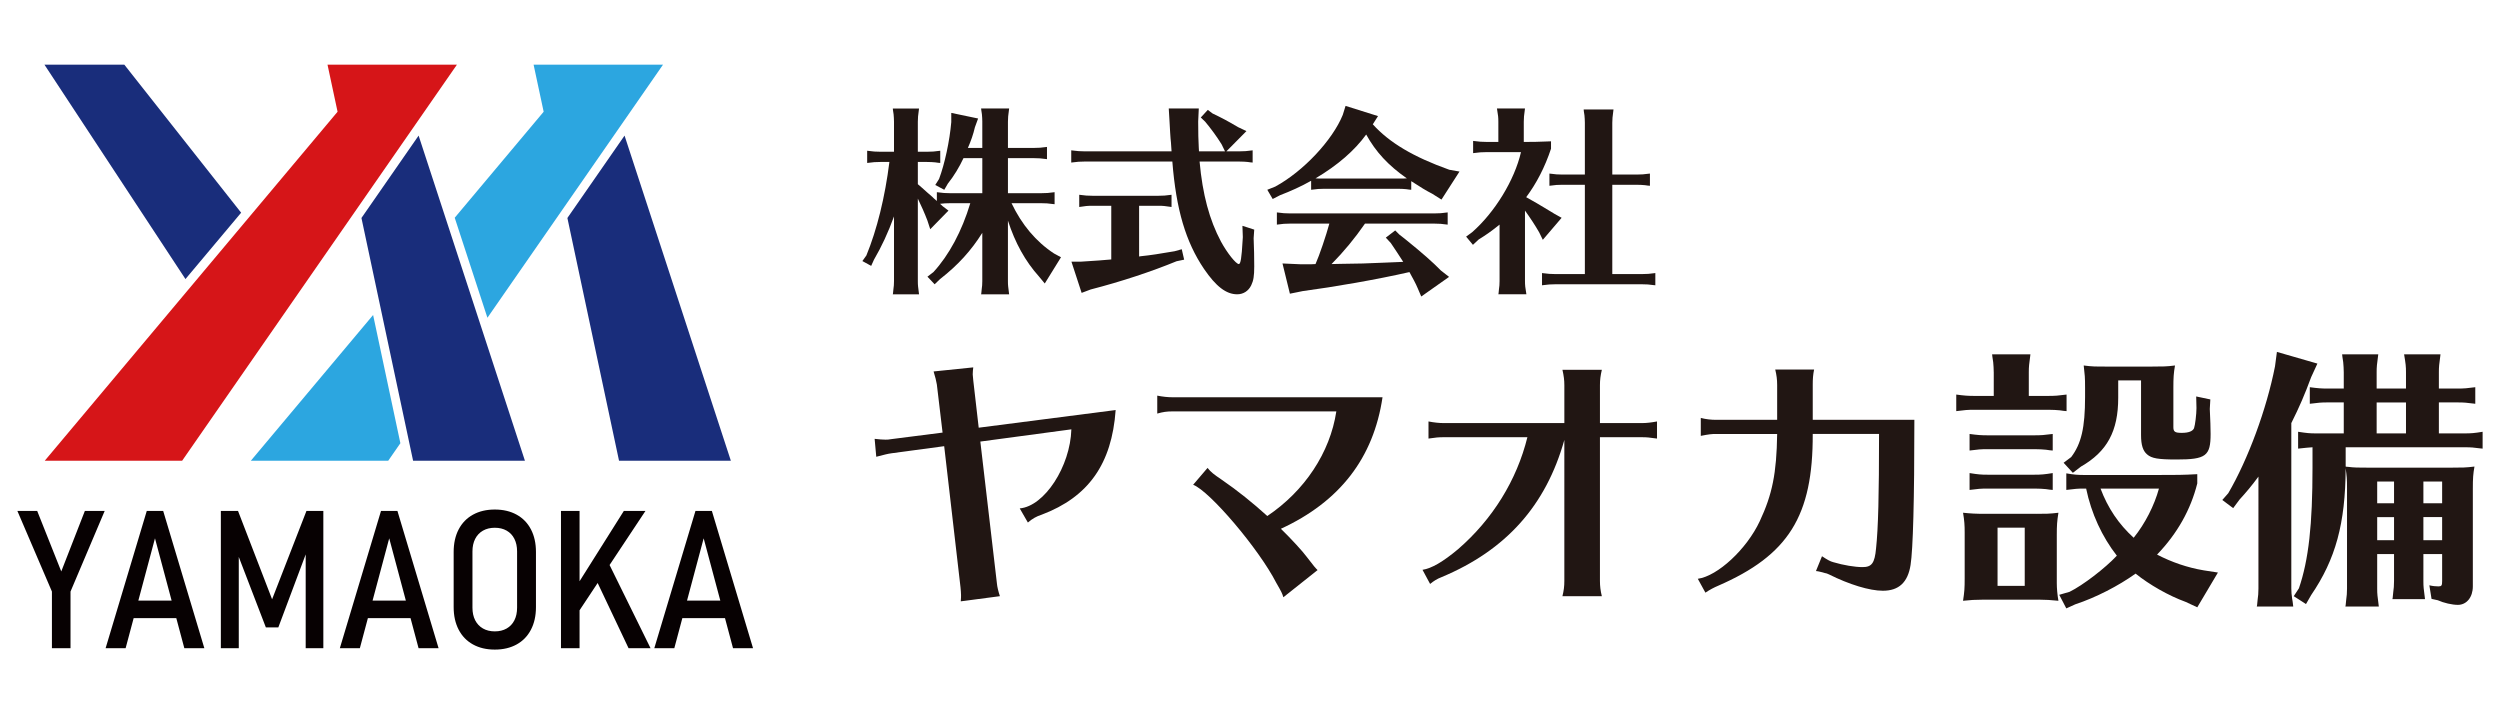 <svg xmlns="http://www.w3.org/2000/svg" xmlns:xlink="http://www.w3.org/1999/xlink" id="&#x30EC;&#x30A4;&#x30E4;&#x30FC;_1" x="0px" y="0px" viewBox="0 0 350 100" xml:space="preserve"><g>	<g>		<polygon fill="#192D7B" points="17.407,9.057 6.224,9.057 25.964,39.069 33.759,29.779   "></polygon>		<polygon fill="#D61518" points="45.852,9.058 47.26,15.643 6.265,64.502 25.499,64.502 63.968,9.057   "></polygon>		<polygon fill="#192D7B" points="102.32,64.502 87.437,18.984 79.434,30.518 86.664,64.502   "></polygon>		<g>			<polygon fill="#070102" points="8.577,80.002 5.208,71.533 2.433,71.533 7.269,82.817 7.269,90.744 9.872,90.744 9.872,82.817     14.655,71.533 11.88,71.533    "></polygon>			<path fill="#070102" d="M20.547,71.533l-5.761,19.211h2.801l1.122-4.201h5.973l1.123,4.201h2.801l-5.76-19.211H20.547z     M19.367,84.085l2.33-8.72l2.33,8.72H19.367z"></path>			<polygon fill="#070102" points="38.093,83.9 33.324,71.533 30.919,71.533 30.919,90.744 33.429,90.744 33.429,77.971     37.221,87.838 38.965,87.838 42.797,77.615 42.797,90.744 45.267,90.744 45.267,71.533 42.903,71.533    "></polygon>			<path fill="#070102" d="M53.34,71.533L47.58,90.744h2.801l1.122-4.201h5.973l1.123,4.201H61.4l-5.76-19.211H53.34z M52.16,84.085    l2.33-8.72l2.33,8.72H52.16z"></path>			<path fill="#070102" d="M72.333,72.055c-0.868-0.48-1.887-0.72-3.059-0.72c-1.172,0-2.191,0.24-3.059,0.72    c-0.868,0.48-1.535,1.167-2.002,2.061c-0.467,0.894-0.7,1.949-0.7,3.165v7.716c0,1.207,0.233,2.259,0.7,3.157    c0.467,0.899,1.134,1.588,2.002,2.068c0.867,0.48,1.887,0.721,3.059,0.721c1.171,0,2.191-0.24,3.059-0.721    c0.868-0.48,1.534-1.169,2.001-2.068c0.467-0.898,0.7-1.951,0.7-3.157v-7.716c0-1.216-0.233-2.271-0.7-3.165    C73.868,73.222,73.201,72.536,72.333,72.055z M72.392,85.076c0,0.678-0.125,1.266-0.377,1.764    c-0.251,0.497-0.612,0.88-1.083,1.149c-0.471,0.268-1.024,0.403-1.658,0.403c-0.634,0-1.187-0.134-1.658-0.403    c-0.471-0.269-0.834-0.652-1.09-1.149c-0.256-0.498-0.383-1.086-0.383-1.764v-7.875c0-0.678,0.128-1.266,0.383-1.763    c0.255-0.498,0.619-0.881,1.09-1.149c0.471-0.269,1.024-0.403,1.658-0.403c0.634,0,1.187,0.134,1.658,0.403    c0.471,0.268,0.832,0.651,1.083,1.149c0.251,0.497,0.377,1.085,0.377,1.763V85.076z"></path>			<polygon fill="#070102" points="90.361,71.533 87.336,71.533 81.139,81.373 81.139,71.533 78.536,71.533 78.536,90.744     81.139,90.744 81.139,85.439 83.673,81.617 87.996,90.744 91.074,90.744 85.341,79.102    "></polygon>			<path fill="#070102" d="M102.622,90.744h2.801l-5.76-19.211h-2.299l-5.76,19.211h2.801l1.122-4.201h5.973L102.622,90.744z     M96.183,84.085l2.33-8.72l2.33,8.72H96.183z"></path>		</g>		<polygon fill="#2CA6E0" points="92.82,9.057 74.704,9.058 76.112,15.643 63.66,30.483 68.239,44.486   "></polygon>		<polygon fill="#2CA6E0" points="35.117,64.502 54.351,64.502 56.053,62.049 52.235,44.1   "></polygon>		<polygon fill="#192D7B" points="73.489,64.502 58.606,18.984 50.603,30.518 57.833,64.502   "></polygon>	</g>	<g>		<path fill="#211613" d="M137.524,17.038c0-0.365-0.028-0.701-0.056-1.038l-0.084-0.56l-0.028-0.252h3.924   c-0.14,1.065-0.168,1.261-0.168,1.85v3.672h3.616c0.701,0,1.009-0.028,1.85-0.14v1.71c-0.953-0.112-1.093-0.14-1.85-0.14h-3.616   v4.906h4.681c0.673,0,1.037-0.028,1.85-0.14v1.682l-0.281-0.028c-0.645-0.084-0.897-0.112-1.569-0.112h-4.177   c1.429,2.999,3.42,5.382,5.942,7.035l0.981,0.533l-2.271,3.672l-0.813-0.981c-1.935-2.159-3.336-4.709-4.345-7.821v8.465   c0,0.616,0.028,0.729,0.168,1.85h-3.924l0.028-0.14l0.056-0.561c0.056-0.365,0.084-0.701,0.084-1.149v-6.756   c-1.542,2.467-3.392,4.513-5.914,6.475l-0.757,0.729l-1.009-1.065l0.841-0.645c2.186-2.383,3.98-5.718,5.158-9.642h-2.832   c-0.532,0-0.925,0.028-1.401,0.084l0.364,0.336l0.813,0.617l-2.551,2.607l-0.392-1.205c-0.392-1.037-0.897-2.159-1.345-3.083   v11.549c0,0.616,0.028,0.729,0.168,1.85h-3.672l0.028-0.14l0.056-0.561c0.056-0.365,0.084-0.701,0.084-1.149v-9.054   c-0.813,2.242-1.738,4.233-2.803,6.054l-0.392,0.869l-1.233-0.673l0.56-0.785c1.486-3.616,2.607-8.157,3.224-13.09h-1.262   c-0.672,0-0.981,0.028-1.85,0.14v-1.71c0.813,0.112,1.234,0.14,1.85,0.14h1.906v-4.204c0-0.365-0.028-0.701-0.056-1.038   l-0.084-0.56l-0.028-0.252h3.672c-0.141,1.065-0.168,1.261-0.168,1.85v4.204h1.289c0.645,0,1.065-0.028,1.85-0.14v1.71   l-0.308-0.028l-0.392-0.056c-0.308-0.028-0.673-0.056-1.149-0.056h-1.289v3.111c0.252,0.224,0.28,0.224,0.617,0.532   c0.476,0.421,0.925,0.841,1.401,1.234l0.197,0.196l0.448,0.392v-1.233c0.841,0.112,1.205,0.14,1.85,0.14h4.513V22.14h-2.635   c-0.589,1.262-1.374,2.551-2.186,3.56l-0.505,0.869l-1.262-0.672l0.532-0.841c0.785-2.075,1.486-5.326,1.71-7.961v-1.29   l3.756,0.785l-0.449,1.233c-0.224,0.981-0.561,1.934-0.981,2.887h2.018V17.038z"></path>		<path fill="#211613" d="M151.824,22.617c-0.672,0-0.953,0.028-1.85,0.14v-1.71c0.869,0.112,1.233,0.14,1.85,0.14h12.194   l-0.084-1.233l-0.056-0.561c0-0.112-0.028-0.448-0.056-0.813l-0.084-1.514l-0.112-1.878h4.204l-0.084,1.822   c0,1.85,0.028,2.411,0.084,3.7l0.028,0.476h3.644l-0.477-0.981c-0.757-1.205-1.486-2.186-2.299-3.167l-0.616-0.589l0.981-1.065   l0.672,0.505c1.234,0.589,2.046,1.009,3.56,1.906l1.177,0.561l-2.803,2.831h1.822c0.645,0,1.065-0.028,1.85-0.14v1.71   l-0.308-0.028l-0.393-0.056c-0.308-0.028-0.673-0.056-1.149-0.056h-5.578c0.421,4.625,1.373,8.157,2.999,11.212   c0.869,1.598,2.102,3.139,2.495,3.139c0.252,0,0.392-0.841,0.532-3.336l0.028-0.448l-0.056-1.57l1.654,0.532l-0.084,1.205   c0.057,1.093,0.084,2.915,0.084,3.953c0,1.373-0.112,1.99-0.421,2.635c-0.392,0.813-1.121,1.262-1.962,1.262   c-1.542,0-2.971-1.093-4.653-3.56c-2.551-3.784-3.896-8.269-4.429-15.024H151.824z M159.476,35.903c0.084,0,0.112,0,0.196-0.028   c1.402-0.141,2.635-0.337,4.765-0.701l1.009-0.281l0.336,1.458l-1.065,0.224c-3.476,1.429-7.681,2.831-12.025,3.952l-1.262,0.477   l-1.429-4.373h1.345c2.159-0.14,3.083-0.196,4.233-0.308v-7.513h-2.635c-0.673,0-1.009,0.028-1.85,0.168v-1.71   c0.813,0.112,1.233,0.14,1.85,0.14h9.25c0.617,0,1.037-0.028,1.822-0.14v1.71c-1.009-0.14-1.093-0.168-1.822-0.168h-2.719V35.903z   "></path>		<path fill="#211613" d="M197.574,26.569l-0.308-0.028l-0.392-0.056c-0.309-0.028-0.673-0.056-1.149-0.056h-10.344   c-0.672,0-0.954,0.028-1.822,0.14v-1.261c-1.43,0.813-2.888,1.457-4.345,2.018l-1.037,0.533l-0.757-1.29l1.12-0.448   c3.925-2.13,8.017-6.503,9.447-10.035l0.392-1.262l4.542,1.429l-0.729,1.149c2.326,2.579,5.69,4.569,10.708,6.363l1.429,0.252   l-2.523,3.924l-1.289-0.813c-0.869-0.448-1.569-0.869-2.943-1.766V26.569z M191.098,31.306c-1.457,2.102-2.943,3.896-4.681,5.663   l1.234-0.028c2.691-0.028,3.644-0.056,6.11-0.168l2.691-0.112c-0.532-0.841-1.205-1.85-1.737-2.635l-0.701-0.757l1.317-1.009   l0.589,0.589l0.757,0.589c2.466,1.99,3.896,3.251,5.045,4.429l1.149,0.897l-3.896,2.747l-0.505-1.178   c-0.252-0.616-0.701-1.429-1.149-2.242c-4.541,1.037-10.512,2.075-14.941,2.663l-1.794,0.364l-1.037-4.233l2.523,0.112h1.317   h0.169l0.616-0.028c0.561-1.262,1.486-4.009,1.935-5.663h-5.523c-0.728,0-0.925,0.028-1.822,0.141v-1.71   c0.785,0.112,1.206,0.14,1.822,0.14h20.238c0.701,0,1.009-0.028,1.851-0.14v1.71c-0.954-0.112-1.094-0.141-1.851-0.141H191.098z    M195.724,24.999c0.7,0,0.813,0,1.233-0.028c-2.607-1.822-4.345-3.7-5.69-6.138c-1.626,2.242-3.98,4.289-7.092,6.138   c0.392,0.028,0.561,0.028,1.206,0.028H195.724z"></path>		<path fill="#211613" d="M213.498,39.351c0,0.561,0.029,0.869,0.197,1.85h-3.925l0.029-0.14l0.056-0.561   c0.056-0.365,0.084-0.701,0.084-1.149v-7.905c-1.066,0.869-1.991,1.513-2.915,2.074l-0.813,0.757l-0.954-1.149l0.841-0.617   c3.196-2.803,5.942-7.316,6.839-11.212h-4.85c-0.672,0-0.953,0.028-1.85,0.14v-1.71c0.869,0.112,1.233,0.14,1.85,0.14h1.682   v-2.831c0-0.589-0.028-0.869-0.196-1.85h3.924c-0.14,1.065-0.168,1.261-0.168,1.85v2.831h0.365c1.037,0,1.262,0,2.691-0.056   l0.757-0.028v1.037c-0.869,2.607-2.018,4.821-3.476,6.784c0.98,0.532,1.822,1.037,3.448,2.018l0.505,0.308l1.008,0.561   l-2.634,3.083l-0.505-1.037c-0.56-0.981-1.262-2.046-1.991-3.056V39.351z M225.72,38.37h4.176c0.673,0,1.038-0.028,1.851-0.141   v1.71l-0.28-0.028c-0.645-0.084-0.897-0.112-1.57-0.112h-12.164c-0.673,0-0.954,0.028-1.851,0.14v-1.71   c0.869,0.112,1.234,0.141,1.851,0.141h4.148V25.868h-3.14c-0.673,0-0.953,0.028-1.822,0.141v-1.71   c0.814,0.112,1.206,0.14,1.822,0.14h3.14v-7.26c0-0.392-0.028-0.673-0.057-1.037l-0.083-0.533l-0.028-0.28h4.176   c-0.14,1.121-0.168,1.289-0.168,1.85v7.26h3.391c0.673,0,1.037-0.028,1.878-0.14v1.71l-0.308-0.028l-0.392-0.056   c-0.309-0.028-0.701-0.056-1.178-0.056h-3.391V38.37z"></path>		<path fill="#211613" d="M131.159,53.83c-0.076-0.456-0.228-1.103-0.456-1.826l5.554-0.571c-0.038,0.267-0.076,0.685-0.076,0.989   c0,0.114,0.038,0.38,0.076,0.837l0.761,6.619l19.173-2.472c-0.532,7.532-3.804,12.173-10.347,14.646   c-0.723,0.228-1.332,0.571-1.941,1.103l-1.141-1.978c3.462-0.304,7.076-5.859,7.228-11.07l-12.744,1.712l2.321,19.858   c0.038,0.456,0.19,1.103,0.418,1.788l-5.478,0.722c0.038-0.38,0.038-0.684,0.038-0.875c0-0.304-0.038-0.684-0.076-1.103   l-2.283-19.744l-7.342,0.989c-0.571,0.076-0.989,0.19-2.168,0.495l-0.228-2.511c0.647,0.076,1.141,0.114,1.522,0.114   c0.304,0,0.38,0,0.837-0.076l7.152-0.913L131.159,53.83z"></path>		<path fill="#211613" d="M164.147,57.596c-0.799,0-1.332,0.076-2.131,0.304v-2.511c0.761,0.152,1.484,0.228,2.131,0.228h29.406   c-1.256,8.483-5.972,14.608-14.228,18.412c1.484,1.445,3.081,3.196,3.576,3.88c1.141,1.484,1.218,1.56,1.56,1.902l-4.793,3.805   c-0.152-0.532-0.266-0.761-0.989-2.016c-2.435-4.755-9.32-12.858-11.64-13.733l2.016-2.359c0.495,0.609,0.837,0.875,2.016,1.674   c2.168,1.484,4.337,3.234,6.352,5.06c5.212-3.5,8.788-8.864,9.663-14.646H164.147z"></path>		<path fill="#211613" d="M219.008,53.906c0-0.685-0.076-1.293-0.266-2.13h5.516c-0.191,0.799-0.266,1.445-0.266,2.13v5.326h5.859   c0.684,0,1.293-0.076,2.13-0.228V61.4c-1.141-0.152-1.369-0.19-2.13-0.19h-5.859v20.124c0,0.684,0.075,1.37,0.266,2.131h-5.516   c0.19-0.8,0.266-1.332,0.266-2.131V61.59c-2.587,9.206-8.179,15.444-17.195,19.211c-0.609,0.228-1.141,0.57-1.598,0.951   l-1.065-1.978c1.256-0.191,2.853-1.104,4.984-2.892c4.832-4.184,8.217-9.662,9.701-15.673h-11.717c-0.684,0-1.141,0.038-2.13,0.19   v-2.396c0.799,0.152,1.483,0.228,2.13,0.228h16.891V53.906z"></path>		<path fill="#211613" d="M248.801,53.868c0-0.723-0.076-1.331-0.267-2.13h5.441c-0.152,0.723-0.191,1.332-0.191,2.13v4.908h14.228   c0,11.261-0.19,18.146-0.532,20.315c-0.38,2.435-1.635,3.614-3.88,3.614c-1.865,0-4.717-0.875-7.533-2.283   c-0.19-0.076-0.304-0.152-0.57-0.191c-0.266-0.075-0.343-0.113-0.875-0.227c-0.152-0.039-0.266-0.039-0.304-0.039l-0.076-0.038   l0.837-2.054c0.76,0.495,1.14,0.723,1.597,0.837c1.408,0.418,3.005,0.684,4.071,0.684c1.293,0,1.712-0.532,1.902-2.625   c0.304-2.853,0.418-7.456,0.418-16.015h-9.283c0.039,11.489-3.385,16.967-13.276,21.265c-0.532,0.228-1.065,0.495-1.75,0.952   l-1.065-1.94c2.777-0.38,6.847-4.147,8.674-8.065c1.749-3.728,2.358-6.695,2.435-12.211h-8.56c-0.609,0-0.989,0.038-2.131,0.266   v-2.511c0.723,0.19,1.445,0.266,2.131,0.266h8.56V53.868z"></path>		<path fill="#211613" d="M279.124,52.118c0-0.495-0.038-0.951-0.076-1.408l-0.114-0.761l-0.039-0.342h5.364   c-0.19,1.445-0.227,1.712-0.227,2.511v3.31h2.739c0.913,0,1.408-0.038,2.549-0.19v2.32l-0.418-0.038l-0.533-0.076   c-0.418-0.038-0.951-0.076-1.597-0.076h-10.385c-0.913,0-1.331,0.038-2.511,0.19v-2.32c1.104,0.152,1.674,0.19,2.511,0.19h2.739   V52.118z M285.06,71.937c1.369,0,1.826,0,3.119-0.152c-0.191,1.217-0.228,1.712-0.228,3.157v6.011v0.418v0.266   c0,0.723,0.076,1.598,0.228,2.473c-1.293-0.114-1.636-0.152-2.511-0.152h-0.608h-7.077h-0.532c-0.951,0-1.522,0.038-2.624,0.152   c0.19-1.256,0.228-1.713,0.228-3.158v-6.011v-0.418c0-0.951-0.039-1.636-0.228-2.739c1.141,0.114,1.749,0.152,3.157,0.152H285.06z    M286.961,63.036l-0.532-0.076c-0.418-0.038-0.951-0.076-1.597-0.076h-6.582c-0.951,0-1.331,0.038-2.51,0.19v-2.32   c1.103,0.152,1.636,0.19,2.51,0.19h6.582c0.913,0,1.408-0.038,2.549-0.19v2.32L286.961,63.036z M286.961,68.552l-0.532-0.076   c-0.418-0.038-0.951-0.076-1.597-0.076h-6.582c-0.951,0-1.331,0.038-2.51,0.19v-2.359c1.179,0.19,1.597,0.228,2.51,0.228h6.582   c0.913,0,1.37-0.038,2.549-0.228v2.359L286.961,68.552z M279.657,73.878v8.14h3.805v-8.14H279.657z M291.755,68.4   c-0.913,0-1.218,0.038-2.472,0.19v-2.32c1.065,0.19,1.674,0.228,2.472,0.228h10.348c2.587,0,3.462,0,5.516-0.114v1.293   c-0.913,3.652-2.777,7-5.63,9.967c2.054,1.066,4.26,1.826,6.543,2.206l1.978,0.305l-2.891,4.869l-1.636-0.761   c-2.397-0.875-5.06-2.397-7-3.956c-2.396,1.712-5.554,3.348-8.445,4.299l-1.255,0.57l-0.989-1.902l1.445-0.418   c1.865-0.913,4.984-3.31,6.62-5.06c-2.054-2.624-3.576-5.896-4.299-9.396H291.755z M301.342,51.319c1.408,0,1.978,0,3.157-0.152   c-0.19,1.103-0.227,1.712-0.227,3.12v5.516c0,0.647,0.227,0.799,1.179,0.799c0.951,0,1.522-0.228,1.712-0.647   c0.152-0.418,0.343-1.978,0.343-2.815l-0.039-1.636l1.979,0.418l-0.076,1.332c0.076,1.293,0.114,2.929,0.114,3.5   c0,3.081-0.647,3.576-4.755,3.576c-2.587,0-3.5-0.152-4.146-0.723c-0.571-0.494-0.837-1.293-0.837-2.701v-7.646h-3.196v2.435   c0,4.679-1.56,7.532-5.211,9.625l-1.141,0.875l-1.293-1.408l1.065-0.799c1.408-1.864,1.94-4.108,1.94-8.407v-1.293   c0-1.522-0.038-1.75-0.19-3.12c1.14,0.152,1.635,0.152,3.119,0.152H301.342z M294.075,68.4c1.027,2.739,2.549,4.984,4.641,6.886   c1.598-1.978,2.892-4.527,3.538-6.886H294.075z"></path>		<path fill="#211613" d="M320.785,82.399c0,0.532,0.039,0.837,0.114,1.408l0.077,0.457l0.076,0.647h-5.098l0.038-0.191l0.076-0.76   c0.076-0.495,0.114-0.952,0.114-1.561V66.726c-0.989,1.332-1.561,2.016-2.663,3.234l-0.875,1.179l-1.522-1.141l0.837-0.951   c2.776-4.755,5.363-11.755,6.543-17.765l0.266-2.016l5.668,1.636l-0.875,1.902c-0.913,2.472-1.636,4.146-2.777,6.429V82.399z    M339.274,81.334c0,0.875,0.038,1.027,0.228,2.549h-4.565l0.038-0.191l0.076-0.761c0.076-0.494,0.114-0.951,0.114-1.597v-3.766   h-2.359v4.831c0,0.837,0.039,0.989,0.228,2.511h-4.679l0.038-0.191l0.076-0.76c0.076-0.495,0.114-0.952,0.114-1.561V68.4   c0-1.445-0.038-1.674-0.19-2.853c-0.038,7.76-1.408,12.744-4.832,17.765l-0.722,1.256l-1.713-1.103l0.723-1.104   c1.369-3.994,1.902-8.94,1.902-16.891v-2.853c-0.571,0.038-0.989,0.076-2.016,0.19v-2.359c1.217,0.19,1.636,0.228,2.511,0.228   h3.88v-4.337h-2.283c-0.913,0-1.218,0.038-2.472,0.19v-2.32c1.103,0.152,1.674,0.19,2.472,0.19h2.283v-2.283   c0-0.495-0.039-0.951-0.077-1.408l-0.114-0.761l-0.038-0.342h5.059c-0.19,1.445-0.227,1.712-0.227,2.511v2.283h4.108v-2.283   c0-0.799-0.039-1.179-0.266-2.511h5.097c-0.19,1.445-0.227,1.712-0.227,2.511v2.283h2.587c0.951,0,1.37-0.038,2.51-0.19v2.32   c-1.293-0.152-1.483-0.19-2.51-0.19h-2.587v4.337h3.614c0.913,0,1.37-0.038,2.51-0.228v2.359l-0.379-0.038   c-0.875-0.114-1.218-0.152-2.131-0.152h-16.662v2.701l0.19,0.038h0.114c0.913,0.114,1.446,0.114,2.701,0.114h11.907   c1.408,0,1.865,0,3.12-0.152c-0.191,1.065-0.228,1.674-0.228,3.081v13.695c0,1.522-0.875,2.587-2.093,2.587   c-0.799,0-1.978-0.266-2.815-0.647l-0.874-0.19l-0.305-1.902c0.457,0.114,0.913,0.152,1.256,0.152   c0.457,0,0.532-0.114,0.532-0.761v-3.766h-2.624V81.334z M332.731,56.341v4.337h4.108v-4.337H332.731z M335.166,67.411h-2.359   v3.043h2.359V67.411z M332.807,72.394v3.234h2.359v-3.234H332.807z M341.899,70.454v-3.043h-2.624v3.043H341.899z M339.274,75.628   h2.624v-3.234h-2.624V75.628z"></path>	</g></g></svg>